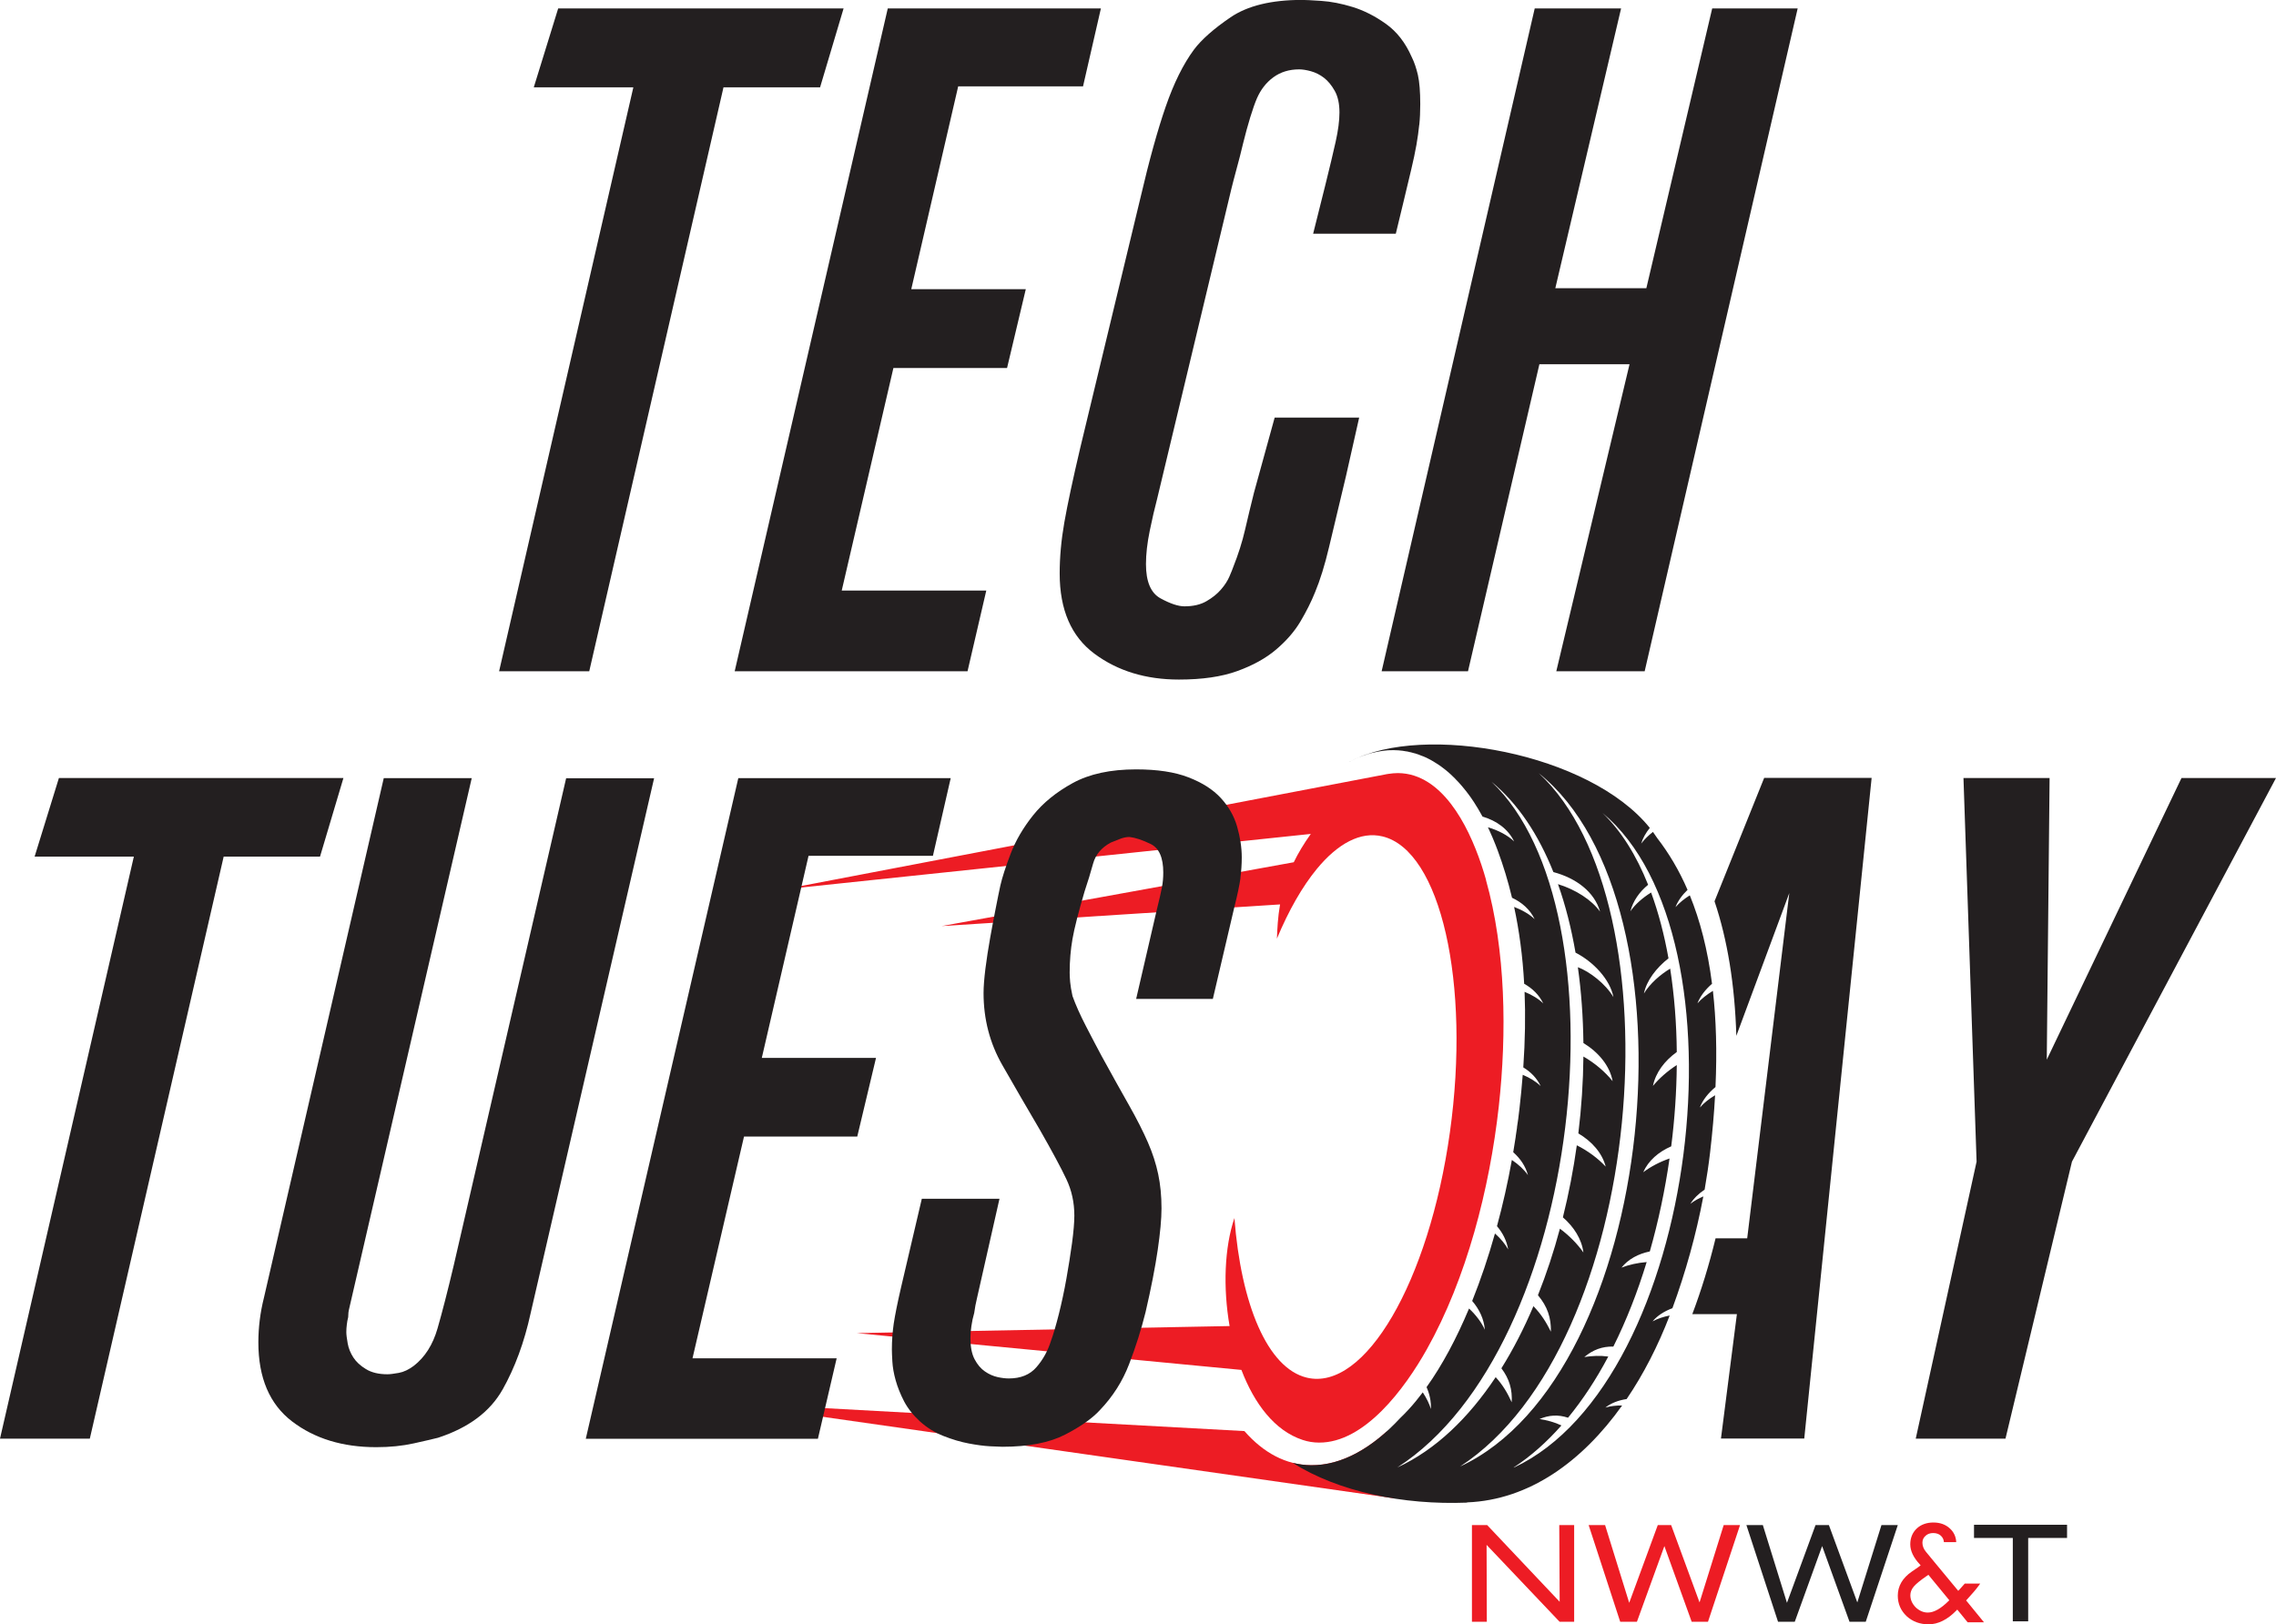 <?xml version="1.0" encoding="UTF-8"?> <svg xmlns="http://www.w3.org/2000/svg" id="Layer_2" data-name="Layer 2" viewBox="0 0 282.78 201.82"><defs><style> .cls-1, .cls-2 { fill: #231f20; } .cls-3, .cls-4 { fill: #ed1c24; } .cls-3, .cls-2 { fill-rule: evenodd; } </style></defs><g id="Layer_1-2" data-name="Layer 1"><g><g><polygon class="cls-4" points="193.78 199.03 184.81 189.54 184.78 189.5 182.88 189.5 182.88 201.51 184.73 201.51 184.7 191.96 193.73 201.47 193.77 201.51 195.58 201.51 195.58 189.5 193.73 189.5 193.78 199.03"></polygon><polygon class="cls-4" points="214.16 189.5 211.16 199.11 207.63 189.5 205.97 189.5 202.42 199.16 199.45 189.59 199.43 189.5 197.38 189.5 201.3 201.51 203.38 201.51 206.79 192.11 210.18 201.51 212.21 201.51 216.19 189.5 214.16 189.5"></polygon><path class="cls-4" d="M244.36,198.78c.34-.37.63-.7.87-.98.24-.28.44-.53.59-.74l.21-.29h-1.92c-.21.24-.42.48-.64.72l-.17.18-3.42-4.13c-.05-.06-.09-.1-.11-.14l-.46-.55c-.31-.37-.46-.76-.46-1.16,0-.35.13-.63.39-.86.25-.23.57-.34.94-.34.4,0,.73.11.97.34.22.21.35.47.37.79h1.53c-.03-.68-.3-1.26-.8-1.71-.53-.49-1.22-.73-2.04-.73s-1.55.25-2.08.76c-.52.5-.79,1.16-.79,1.96s.4,1.65,1.2,2.5l.09.1-.22.17s-.06.05-.08.06l-.8.55c-1.15.79-1.74,1.8-1.74,2.99,0,1,.37,1.85,1.09,2.54.74.68,1.66,1.02,2.73,1.02,1.19,0,2.36-.58,3.47-1.73l.1-.1,1.29,1.58h2.03l-2.22-2.72.07-.08ZM242.12,198.91c-.97.97-1.84,1.46-2.6,1.46-.55,0-1.05-.22-1.51-.65-.44-.45-.66-.96-.66-1.5,0-.39.15-.76.44-1.1.29-.33.82-.77,1.6-1.3l.2-.14,2.6,3.16-.08.08Z"></path><g><path class="cls-3" d="M162.92,182.06c-3.14-.02-5.95-1.54-8.31-4.24l-64.77-3.54,83.33,11.89.05-8.27h-.97c-2.99,2.68-6.16,4.18-9.33,4.16Z"></path><path class="cls-3" d="M184.63,109.32c-1.37-4.86-4.17-11.39-8.9-12.93-.66-.22-1.34-.32-2.03-.33-.4,0-.8.04-1.2.1h0s-.26.04-.26.04c-.05,0-.09.02-.14.03l-74.76,14.28,65.52-6.89c-.88,1.23-1.57,2.4-2.12,3.52l-43.75,7.93,42.05-2.69c-.28,1.6-.34,3.02-.39,4.25,1.47-3.53,3.16-6.47,4.95-8.65,2.61-3.17,5.45-4.71,8.17-4.05,7.22,1.74,10.97,18.21,8.37,36.78-2.6,18.57-10.56,32.21-17.78,30.47-4.88-1.18-8.17-9.09-8.99-19.83-1.24,3.64-1.43,8.65-.6,13.42l-46.32.88,47.79,4.57c1.59,4.18,4.13,7.56,7.61,8.7.66.22,1.34.33,2.03.33,5.66.04,10.65-6.7,13.4-11.6,4.93-8.79,7.8-19.93,8.94-30.2,1-9.05.87-19.36-1.6-28.12Z"></path></g></g><g><path class="cls-1" d="M249.18,178.76h-11.16l7.56-34.42-1.63-47.67h10.7l-.35,35,16.74-35h11.74l-25.35,47.67-8.26,34.42Z"></path><polygon class="cls-1" points="230.76 199.11 227.23 189.5 225.57 189.5 222.02 199.16 219.05 189.59 219.03 189.5 216.98 189.5 220.91 201.51 222.99 201.51 226.39 192.11 229.79 201.51 231.81 201.51 235.79 189.5 233.76 189.5 230.76 199.11"></polygon><polygon class="cls-1" points="245.26 191.1 250.08 191.1 250.08 201.46 251.99 201.46 251.99 191.1 256.82 191.1 256.82 189.46 245.26 189.46 245.26 191.1"></polygon><path class="cls-1" d="M219.18,96.68l-6.16,15.31c1.6,4.76,2.52,10.33,2.71,16.72l6.58-17.74-5.23,42.9h-3.93c-.8,3.3-1.77,6.45-2.89,9.42h5.54l-1.98,15.46h10.35l8.37-82.09h-13.37Z"></path><path class="cls-1" d="M89.89,10.85l-16.68,72.56h-11.2L78.69,10.85h-12.37l3.03-9.8h35.46l-2.92,9.8h-12.02Z"></path><path class="cls-1" d="M119.05,10.73l-5.83,25.2h14.23l-2.33,9.8h-14.12l-6.42,27.65h17.96l-2.33,10.03h-28.93L110.3,1.05h26.48l-2.22,9.68h-15.51Z"></path><path class="cls-1" d="M176.33,15.51c-.08.78-.19,1.61-.35,2.51-.16.89-.37,1.91-.64,3.03-.27,1.13-.6,2.51-.99,4.14l-.93,3.85h-10.27l1.52-6.07c.54-2.18.97-3.97,1.28-5.37.31-1.4.47-2.6.47-3.62,0-1.09-.19-1.98-.58-2.68-.39-.7-.84-1.24-1.34-1.63-.51-.39-1.05-.66-1.63-.82-.58-.16-1.07-.23-1.46-.23-1.24,0-2.31.33-3.21.99s-1.57,1.54-2.04,2.62c-.23.54-.51,1.32-.82,2.33-.31,1.01-.6,2.08-.88,3.21-.27,1.13-.54,2.2-.82,3.21-.27,1.01-.49,1.83-.64,2.45l-9.22,38.5c-.31,1.17-.62,2.51-.93,4.02s-.47,2.9-.47,4.14c0,2.18.6,3.6,1.81,4.26,1.21.66,2.2.99,2.97.99,1.09,0,2-.21,2.74-.64s1.34-.91,1.81-1.46c.47-.54.82-1.09,1.05-1.63.23-.54.39-.93.47-1.17.62-1.56,1.11-3.09,1.46-4.61s.72-3.05,1.11-4.61l2.57-9.33h10.5l-1.63,7.23c-.86,3.58-1.56,6.51-2.1,8.81-.54,2.29-1.13,4.18-1.75,5.66-.47,1.17-1.07,2.37-1.81,3.62s-1.75,2.41-3.03,3.5c-1.28,1.09-2.9,1.98-4.84,2.68s-4.35,1.05-7.23,1.05c-4.12,0-7.62-1.07-10.5-3.21s-4.32-5.46-4.32-9.97c0-2.02.19-4.14.58-6.36.39-2.22,1.05-5.31,1.98-9.27l7.47-31.03c1.09-4.67,2.14-8.46,3.15-11.37,1.01-2.92,2.18-5.27,3.5-7.06.93-1.24,2.45-2.59,4.55-4.02s5.05-2.16,8.87-2.16c.39,0,1.19.04,2.39.12,1.21.08,2.51.33,3.91.76s2.78,1.13,4.14,2.1c1.36.97,2.43,2.35,3.21,4.14.31.62.56,1.36.76,2.22.19.86.29,2.06.29,3.62,0,.93-.04,1.79-.12,2.57Z"></path><path class="cls-1" d="M193.36,83.41l9.1-38.15h-11.2l-8.87,38.15h-10.73L190.68,1.05h10.73l-8.17,34.76h11.31L212.73,1.05h10.62l-19.01,82.36h-10.97Z"></path><path class="cls-1" d="M100.46,106.33l-5.81,25.12h14.19l-2.33,9.77h-14.07l-6.4,27.56h17.91l-2.33,10h-28.84l18.95-82.09h26.39l-2.21,9.65h-15.46Z"></path><path class="cls-1" d="M154.12,109.12c-.12.85-.37,2.05-.76,3.6l-2.67,11.4h-9.53l2.56-11.05c.31-1.24.52-2.17.64-2.79s.17-1.24.17-1.86c0-1.86-.52-3.04-1.57-3.55s-1.92-.79-2.62-.87c-.39,0-.78.08-1.16.23l-1.16.46c-1.16.62-1.9,1.49-2.21,2.62s-.66,2.27-1.05,3.43c-.78,2.64-1.28,4.61-1.51,5.93-.23,1.32-.35,2.71-.35,4.19,0,.31.02.7.06,1.16.04.46.14,1.05.29,1.74.39,1.09.95,2.35,1.69,3.78s1.38,2.66,1.92,3.66c1.32,2.4,2.46,4.46,3.43,6.16.97,1.71,1.74,3.24,2.33,4.59s1.01,2.67,1.28,3.95c.27,1.28.41,2.69.41,4.24,0,1.32-.16,3.04-.47,5.17s-.81,4.71-1.51,7.73c-.54,2.17-1.22,4.32-2.04,6.45-.81,2.13-2.03,4.05-3.66,5.75-.93,1.01-2.36,2.02-4.3,3.02s-4.53,1.51-7.79,1.51c-.23,0-.74-.02-1.51-.06-.78-.04-1.67-.16-2.67-.35-1.01-.19-2.05-.5-3.14-.93-1.09-.43-2.05-1.03-2.91-1.8-.85-.78-1.51-1.61-1.98-2.5-.46-.89-.81-1.76-1.05-2.62s-.37-1.63-.41-2.33c-.04-.7-.06-1.2-.06-1.51,0-1.08.08-2.15.23-3.2.16-1.05.46-2.58.93-4.59l2.56-10.93h9.65l-2.79,12.33c-.15.62-.27,1.24-.35,1.86-.16.54-.27,1.08-.35,1.63-.08.54-.12,1.05-.12,1.51,0,1.09.17,1.96.52,2.62.35.66.77,1.16,1.28,1.51s1.03.58,1.57.7,1.01.17,1.4.17c1.47,0,2.62-.46,3.43-1.4.81-.93,1.41-2.01,1.8-3.25.31-.85.64-1.98.99-3.37.35-1.4.66-2.85.93-4.36s.5-2.98.7-4.42c.19-1.43.29-2.58.29-3.43,0-1.63-.33-3.14-.99-4.53-.66-1.4-1.76-3.45-3.31-6.16-1.55-2.63-3.1-5.31-4.65-8.02-1.55-2.71-2.33-5.7-2.33-8.95,0-.78.08-1.78.23-3.02.16-1.24.35-2.5.58-3.78s.46-2.52.7-3.72c.23-1.2.43-2.15.58-2.85.23-1.01.66-2.33,1.28-3.95s1.55-3.22,2.79-4.77c1.24-1.55,2.89-2.89,4.94-4.01s4.67-1.69,7.85-1.69c2.64,0,4.81.33,6.51.99,1.71.66,3.04,1.51,4.01,2.56.97,1.05,1.65,2.23,2.03,3.55s.58,2.6.58,3.84c0,.85-.06,1.71-.17,2.56Z"></path><path class="cls-1" d="M27.79,106.44l-16.63,72.32H0l16.63-72.32H4.3l3.02-9.77h35.35l-2.91,9.77h-11.98Z"></path><path class="cls-1" d="M62.44,172.66c-1.55,2.75-4.22,4.75-8.02,5.99-.62.16-1.63.39-3.02.7-1.4.31-2.95.47-4.65.47-4.19,0-7.67-1.07-10.46-3.2-2.79-2.13-4.19-5.41-4.19-9.82,0-1.86.23-3.72.7-5.58l14.88-64.53h10.93l-15.23,65.93c-.08.31-.12.66-.12,1.05-.08.31-.14.62-.17.93-.04.31-.06.62-.06.93s.06.78.17,1.4.35,1.2.7,1.74c.35.54.87,1.03,1.57,1.45.7.43,1.59.64,2.67.64.31,0,.78-.06,1.4-.17s1.24-.41,1.86-.87c1.4-1.08,2.38-2.64,2.96-4.65.58-2.02,1.26-4.65,2.03-7.91l13.95-60.46h10.93l-15.35,66.51c-.78,3.57-1.94,6.72-3.49,9.48Z"></path><path class="cls-2" d="M167.8,94.6s-.09.04-.13.07h0s0,0,0,0h0s0,0,0,0h0s.02,0,.02,0h0s0,0,0,0h0s0,0,0,0h0s0,0,0,0h0s0,0,0,0h0s0,0,0,0h0s.05-.03.08-.04M181.41,182.22c24.47-11.35,30.1-69.83,9.77-86.15,17.47,16.13,13.32,71.07-9.77,86.15ZM190.52,162.3c.96.99,1.59,1.99,2.17,3.17.04-1.71-.43-3.14-1.61-4.53,1.05-2.64,1.97-5.41,2.73-8.27,1.17.87,2.18,1.9,2.92,2.96-.21-1.66-1.18-3.18-2.55-4.37.73-2.93,1.31-5.93,1.73-8.95,1.4.7,2.65,1.64,3.59,2.65-.45-1.72-1.73-3.14-3.4-4.13.39-3.19.6-6.39.63-9.55,1.45.83,2.71,1.92,3.63,3.06-.36-1.94-1.77-3.6-3.63-4.74-.04-3.22-.26-6.39-.69-9.42,1.46.54,3.45,2.07,4.42,3.72-.41-2.18-2.47-4.38-4.71-5.53-.52-3.01-1.24-5.87-2.18-8.51,2.21.68,4.21,1.98,5.23,3.42-.7-2.46-2.96-4.16-5.8-4.92-1.85-4.63-4.39-8.51-7.69-11.22,16.86,15.95,11.45,70.28-11.7,85.2,4.76-2.19,8.85-6.15,12.22-11.22.9.99,1.46,1.96,1.99,3.12.09-1.56-.28-2.9-1.28-4.22,1.48-2.37,2.81-4.97,3.98-7.72ZM188.1,182.35c22.98-10.72,29.51-65.94,10.99-81.35,2.35,2.26,4.24,5.32,5.68,8.94-1.08.88-1.86,1.99-2.21,3.3.58-.85,1.49-1.66,2.58-2.34.92,2.51,1.64,5.26,2.16,8.18-1.51,1.18-2.73,2.77-3.05,4.37.73-1.22,2.04-2.36,3.26-3.09.51,3.29.79,6.78.82,10.36-1.51,1.09-2.62,2.54-2.96,4.21.78-.94,1.8-1.84,2.96-2.59-.03,3.32-.26,6.72-.69,10.1-1.56.68-2.84,1.77-3.48,3.22.92-.69,2.05-1.29,3.27-1.71-.56,3.92-1.38,7.8-2.45,11.55-1.42.29-2.67.95-3.52,2.01.93-.36,2-.6,3.13-.69-1.13,3.7-2.51,7.24-4.14,10.5-1.4-.03-2.54.41-3.61,1.3,1.01-.15,1.95-.2,2.98-.06-1.48,2.79-3.15,5.35-5,7.6-1.24-.41-2.36-.33-3.54.16.96.16,1.82.38,2.72.8-1.81,2.05-3.79,3.82-5.93,5.22ZM182.26,186.71c-7.92.31-15.94-1.33-21.67-4.95.75.19,1.53.3,2.33.3,3.77.03,7.56-2.1,11.04-5.85.68-.65,1.34-1.36,1.96-2.12h0c.29-.35.57-.71.85-1.08.46.7.81,1.4,1.01,2.07.04-.93-.15-1.85-.54-2.72,1.96-2.74,3.73-6.07,5.28-9.77.88.83,1.57,1.75,1.96,2.64-.1-1.32-.67-2.53-1.57-3.58,1.06-2.64,2.01-5.46,2.83-8.38.7.62,1.27,1.3,1.64,1.98-.18-1.08-.67-2.05-1.39-2.89.73-2.68,1.35-5.44,1.85-8.23.83.56,1.53,1.21,2,1.89-.3-1.12-.95-2.07-1.83-2.85.11-.64.21-1.29.31-1.94v-.05c.06-.35.11-.71.16-1.06v-.08c.06-.36.11-.72.16-1.08v-.03c.05-.38.1-.75.14-1.13.17-1.46.3-2.87.41-4.25.89.37,1.66.85,2.23,1.4-.47-.98-1.22-1.75-2.16-2.32.23-3.37.28-6.49.16-9.39.93.38,1.74.87,2.32,1.44-.51-1.05-1.34-1.87-2.37-2.44-.19-3.47-.62-6.63-1.25-9.55,1.02.39,1.91.91,2.55,1.52-.58-1.2-1.57-2.08-2.81-2.66-.49-2.05-1.08-3.98-1.76-5.82h0c-.03-.09-.06-.17-.1-.26-.06-.16-.12-.31-.18-.47-.04-.09-.07-.18-.11-.27-.06-.14-.11-.28-.17-.42-.04-.1-.09-.21-.13-.31-.05-.12-.1-.24-.16-.36-.05-.11-.1-.23-.15-.34-.05-.11-.1-.22-.15-.33-.03-.06-.06-.12-.09-.18,1.32.39,2.48,1.01,3.26,1.76-.75-1.54-2.17-2.57-3.93-3.09-.02-.04-.04-.07-.06-.11-.06-.1-.11-.2-.17-.3-.05-.09-.11-.19-.16-.28-.06-.11-.13-.22-.19-.33-.06-.09-.11-.18-.17-.27-.07-.11-.14-.23-.21-.34-.04-.06-.08-.13-.12-.19-.08-.12-.15-.23-.23-.34-.05-.07-.1-.15-.15-.22-.08-.11-.16-.22-.24-.33-.04-.05-.08-.11-.12-.16-.09-.12-.18-.23-.27-.35-.04-.06-.09-.11-.14-.17-.09-.11-.17-.21-.26-.32-.04-.04-.07-.09-.11-.13-.1-.12-.21-.24-.31-.35-.03-.04-.07-.08-.1-.11-.1-.11-.2-.21-.3-.31-.03-.04-.07-.07-.1-.11-.11-.11-.22-.22-.33-.32-.03-.03-.06-.06-.09-.09-.11-.1-.22-.21-.34-.31l-.09-.08c-.11-.1-.23-.19-.35-.29-.03-.02-.06-.05-.09-.07-.13-.1-.25-.2-.38-.29-.02-.02-.05-.03-.07-.05-.12-.09-.25-.17-.37-.26l-.07-.04c-.14-.09-.27-.17-.41-.26l-.06-.04c-.13-.08-.27-.16-.4-.23l-.04-.02c-.14-.08-.29-.15-.43-.22l-.06-.03c-.15-.07-.29-.13-.44-.19h-.03c-.15-.07-.3-.13-.45-.18l-.05-.02c-.15-.05-.31-.1-.46-.15h-.03c-.15-.05-.31-.09-.47-.13h-.04c-.16-.05-.32-.08-.48-.11h-.04c-.16-.03-.32-.06-.48-.08h-.02c-.17-.02-.33-.04-.5-.05h-.04c-.17-.01-.34-.02-.51-.02s-.36,0-.53.01h0c-.18,0-.35.02-.53.04h0c-.18.02-.35.04-.53.07h0c-.18.03-.35.06-.53.1h-.01c-.18.04-.35.08-.53.12h-.01c-.17.05-.35.1-.52.15h-.02c-.17.06-.34.12-.51.18h-.02c-.17.07-.34.13-.52.2h-.02c-.17.08-.34.15-.51.23h-.02c-.17.09-.34.17-.51.26h0c9.07-4.76,29.65-1.01,37.14,8.3-.49.61-.87,1.27-1.07,1.95.39-.52.9-1.01,1.46-1.45.19.26.37.52.54.78h0c1.43,1.85,2.7,3.97,3.76,6.42-.67.64-1.2,1.37-1.5,2.15.48-.55,1.11-1.05,1.78-1.47,1.27,3.11,2.22,6.74,2.76,10.99-.82.71-1.47,1.54-1.81,2.43.51-.58,1.19-1.11,1.92-1.55.4,3.54.52,7.5.32,11.95-.88.73-1.59,1.6-1.94,2.55.5-.58,1.17-1.1,1.89-1.53-.12,2.25-.33,4.62-.62,7.11-.18,1.53-.41,3.07-.68,4.62-.74.49-1.35,1.08-1.77,1.76.46-.36,1.02-.67,1.61-.92-.89,4.73-2.21,9.46-3.84,13.89-1,.37-1.87.92-2.47,1.64.62-.34,1.36-.58,2.13-.73-1.44,3.74-3.23,7.26-5.35,10.38-1.01.15-1.94.5-2.64,1.06.63-.19,1.35-.27,2.08-.26-4.97,6.98-11.57,11.74-19.26,12.04Z"></path></g></g></g></svg> 